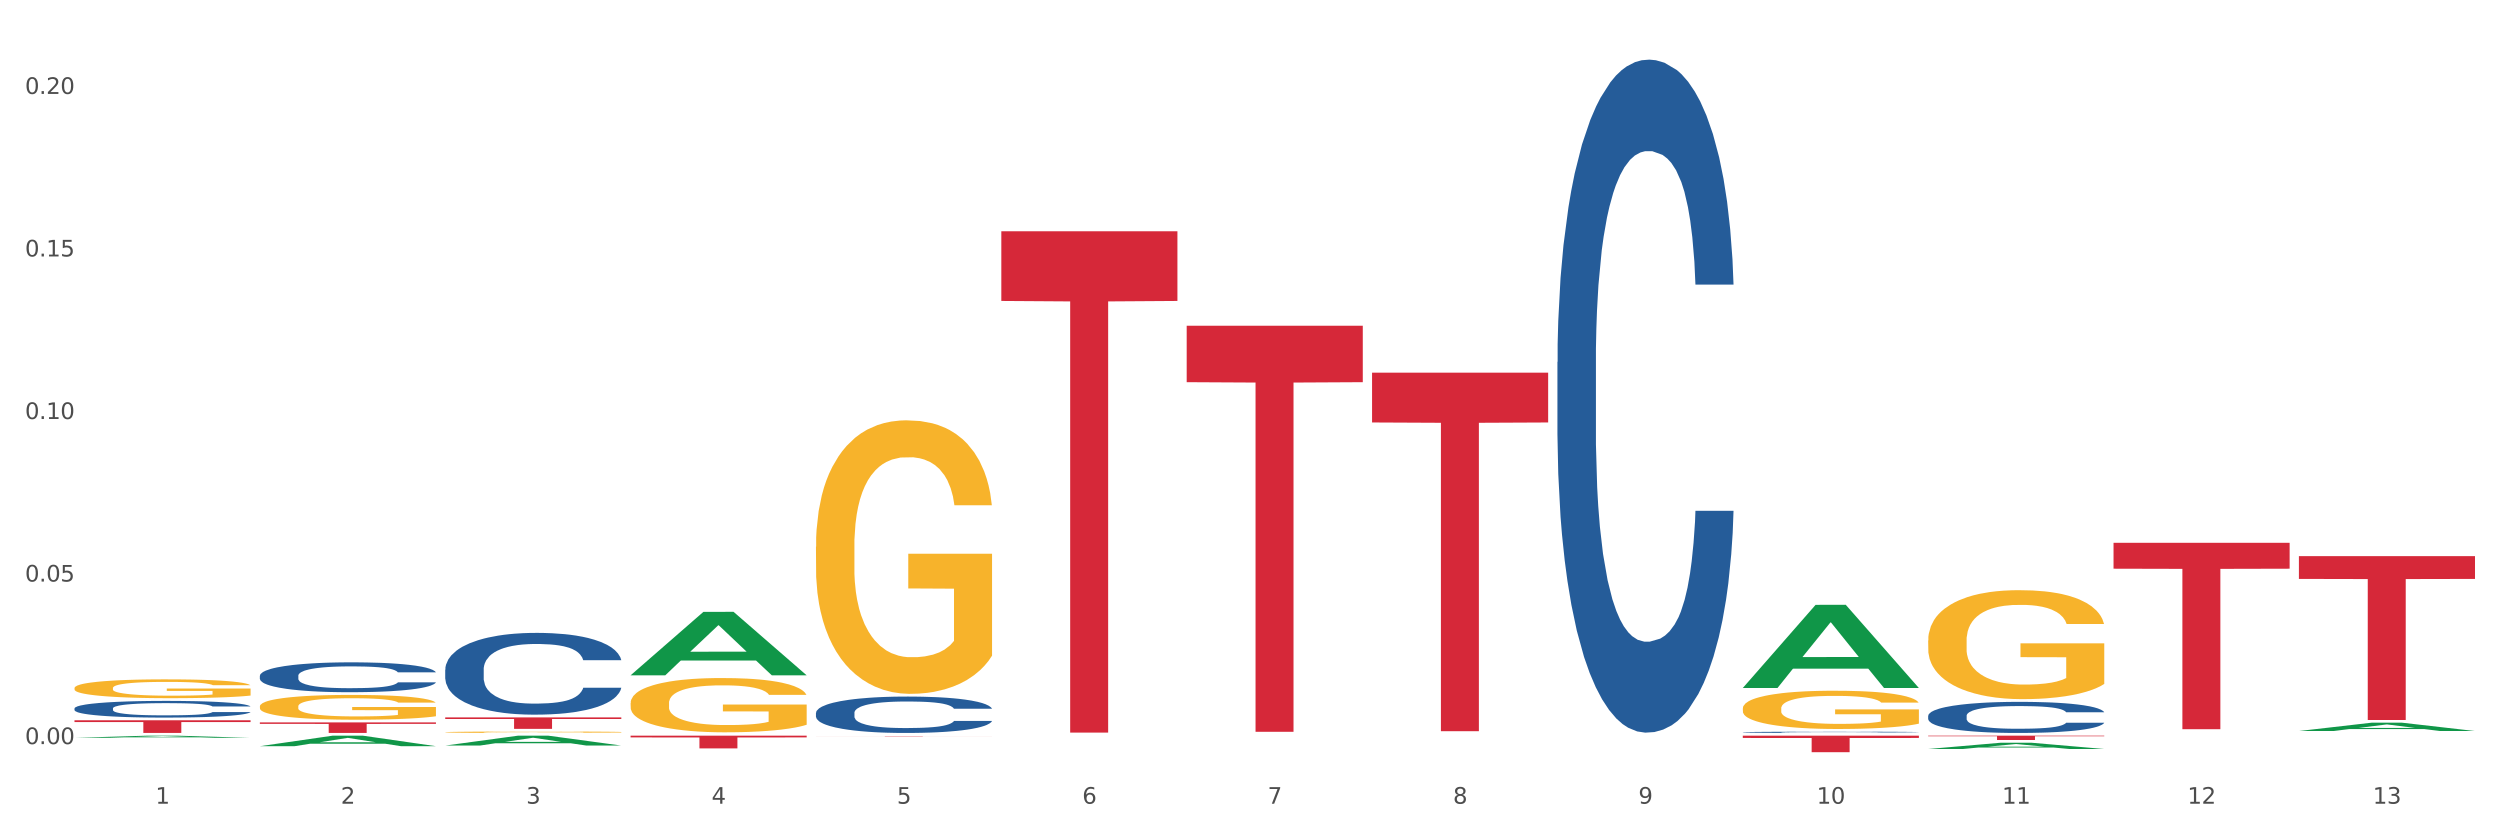 <?xml version="1.0" encoding="utf-8" standalone="no"?>
<!DOCTYPE svg PUBLIC "-//W3C//DTD SVG 1.1//EN"
  "http://www.w3.org/Graphics/SVG/1.1/DTD/svg11.dtd">
<svg xmlns:xlink="http://www.w3.org/1999/xlink" width="1080pt" height="360pt" viewBox="0 0 1080 360" xmlns="http://www.w3.org/2000/svg" version="1.1">
 <rect x="0" y="0" width="1080" height="360" fill="#333333" stroke="none"/>
 <defs>
  <style type="text/css">*{stroke-linejoin: round; stroke-linecap: butt}</style>
 </defs>
 <g id="figure_1">
  <g id="patch_1">
   <path d="M 0 360 
L 1080 360 
L 1080 0 
L 0 0 
z
" style="fill: #ffffff; stroke: #ffffff; stroke-linejoin: miter"/>
  </g>
  <g id="axes_1">
   <g id="matplotlib.axis_1">
    <g id="xtick_1">
     <g id="text_1">
      <!-- 1 -->
      <g style="fill: #4d4d4d" transform="translate(67.159 347.204) scale(0.096 -0.096)">
       <defs>
        <path id="DejaVuSans-31" d="M 794 531 
L 1825 531 
L 1825 4091 
L 703 3866 
L 703 4441 
L 1819 4666 
L 2450 4666 
L 2450 531 
L 3481 531 
L 3481 0 
L 794 0 
L 794 531 
z
" transform="scale(0.016)"/>
       </defs>
       <use xlink:href="#DejaVuSans-31"/>
      </g>
     </g>
    </g>
    <g id="xtick_2">
     <g id="text_2">
      <!-- 2 -->
      <g style="fill: #4d4d4d" transform="translate(147.238 347.204) scale(0.096 -0.096)">
       <defs>
        <path id="DejaVuSans-32" d="M 1228 531 
L 3431 531 
L 3431 0 
L 469 0 
L 469 531 
Q 828 903 1448 1529 
Q 2069 2156 2228 2338 
Q 2531 2678 2651 2914 
Q 2772 3150 2772 3378 
Q 2772 3750 2511 3984 
Q 2250 4219 1831 4219 
Q 1534 4219 1204 4116 
Q 875 4013 500 3803 
L 500 4441 
Q 881 4594 1212 4672 
Q 1544 4750 1819 4750 
Q 2544 4750 2975 4387 
Q 3406 4025 3406 3419 
Q 3406 3131 3298 2873 
Q 3191 2616 2906 2266 
Q 2828 2175 2409 1742 
Q 1991 1309 1228 531 
z
" transform="scale(0.016)"/>
       </defs>
       <use xlink:href="#DejaVuSans-32"/>
      </g>
     </g>
    </g>
    <g id="xtick_3">
     <g id="text_3">
      <!-- 3 -->
      <g style="fill: #4d4d4d" transform="translate(227.317 347.204) scale(0.096 -0.096)">
       <defs>
        <path id="DejaVuSans-33" d="M 2597 2516 
Q 3050 2419 3304 2112 
Q 3559 1806 3559 1356 
Q 3559 666 3084 287 
Q 2609 -91 1734 -91 
Q 1441 -91 1130 -33 
Q 819 25 488 141 
L 488 750 
Q 750 597 1062 519 
Q 1375 441 1716 441 
Q 2309 441 2620 675 
Q 2931 909 2931 1356 
Q 2931 1769 2642 2001 
Q 2353 2234 1838 2234 
L 1294 2234 
L 1294 2753 
L 1863 2753 
Q 2328 2753 2575 2939 
Q 2822 3125 2822 3475 
Q 2822 3834 2567 4026 
Q 2313 4219 1838 4219 
Q 1578 4219 1281 4162 
Q 984 4106 628 3988 
L 628 4550 
Q 988 4650 1302 4700 
Q 1616 4750 1894 4750 
Q 2613 4750 3031 4423 
Q 3450 4097 3450 3541 
Q 3450 3153 3228 2886 
Q 3006 2619 2597 2516 
z
" transform="scale(0.016)"/>
       </defs>
       <use xlink:href="#DejaVuSans-33"/>
      </g>
     </g>
    </g>
    <g id="xtick_4">
     <g id="text_4">
      <!-- 4 -->
      <g style="fill: #4d4d4d" transform="translate(307.396 347.204) scale(0.096 -0.096)">
       <defs>
        <path id="DejaVuSans-34" d="M 2419 4116 
L 825 1625 
L 2419 1625 
L 2419 4116 
z
M 2253 4666 
L 3047 4666 
L 3047 1625 
L 3713 1625 
L 3713 1100 
L 3047 1100 
L 3047 0 
L 2419 0 
L 2419 1100 
L 313 1100 
L 313 1709 
L 2253 4666 
z
" transform="scale(0.016)"/>
       </defs>
       <use xlink:href="#DejaVuSans-34"/>
      </g>
     </g>
    </g>
    <g id="xtick_5">
     <g id="text_5">
      <!-- 5 -->
      <g style="fill: #4d4d4d" transform="translate(387.475 347.204) scale(0.096 -0.096)">
       <defs>
        <path id="DejaVuSans-35" d="M 691 4666 
L 3169 4666 
L 3169 4134 
L 1269 4134 
L 1269 2991 
Q 1406 3038 1543 3061 
Q 1681 3084 1819 3084 
Q 2600 3084 3056 2656 
Q 3513 2228 3513 1497 
Q 3513 744 3044 326 
Q 2575 -91 1722 -91 
Q 1428 -91 1123 -41 
Q 819 9 494 109 
L 494 744 
Q 775 591 1075 516 
Q 1375 441 1709 441 
Q 2250 441 2565 725 
Q 2881 1009 2881 1497 
Q 2881 1984 2565 2268 
Q 2250 2553 1709 2553 
Q 1456 2553 1204 2497 
Q 953 2441 691 2322 
L 691 4666 
z
" transform="scale(0.016)"/>
       </defs>
       <use xlink:href="#DejaVuSans-35"/>
      </g>
     </g>
    </g>
    <g id="xtick_6">
     <g id="text_6">
      <!-- 6 -->
      <g style="fill: #4d4d4d" transform="translate(467.554 347.204) scale(0.096 -0.096)">
       <defs>
        <path id="DejaVuSans-36" d="M 2113 2584 
Q 1688 2584 1439 2293 
Q 1191 2003 1191 1497 
Q 1191 994 1439 701 
Q 1688 409 2113 409 
Q 2538 409 2786 701 
Q 3034 994 3034 1497 
Q 3034 2003 2786 2293 
Q 2538 2584 2113 2584 
z
M 3366 4563 
L 3366 3988 
Q 3128 4100 2886 4159 
Q 2644 4219 2406 4219 
Q 1781 4219 1451 3797 
Q 1122 3375 1075 2522 
Q 1259 2794 1537 2939 
Q 1816 3084 2150 3084 
Q 2853 3084 3261 2657 
Q 3669 2231 3669 1497 
Q 3669 778 3244 343 
Q 2819 -91 2113 -91 
Q 1303 -91 875 529 
Q 447 1150 447 2328 
Q 447 3434 972 4092 
Q 1497 4750 2381 4750 
Q 2619 4750 2861 4703 
Q 3103 4656 3366 4563 
z
" transform="scale(0.016)"/>
       </defs>
       <use xlink:href="#DejaVuSans-36"/>
      </g>
     </g>
    </g>
    <g id="xtick_7">
     <g id="text_7">
      <!-- 7 -->
      <g style="fill: #4d4d4d" transform="translate(547.634 347.204) scale(0.096 -0.096)">
       <defs>
        <path id="DejaVuSans-37" d="M 525 4666 
L 3525 4666 
L 3525 4397 
L 1831 0 
L 1172 0 
L 2766 4134 
L 525 4134 
L 525 4666 
z
" transform="scale(0.016)"/>
       </defs>
       <use xlink:href="#DejaVuSans-37"/>
      </g>
     </g>
    </g>
    <g id="xtick_8">
     <g id="text_8">
      <!-- 8 -->
      <g style="fill: #4d4d4d" transform="translate(627.713 347.204) scale(0.096 -0.096)">
       <defs>
        <path id="DejaVuSans-38" d="M 2034 2216 
Q 1584 2216 1326 1975 
Q 1069 1734 1069 1313 
Q 1069 891 1326 650 
Q 1584 409 2034 409 
Q 2484 409 2743 651 
Q 3003 894 3003 1313 
Q 3003 1734 2745 1975 
Q 2488 2216 2034 2216 
z
M 1403 2484 
Q 997 2584 770 2862 
Q 544 3141 544 3541 
Q 544 4100 942 4425 
Q 1341 4750 2034 4750 
Q 2731 4750 3128 4425 
Q 3525 4100 3525 3541 
Q 3525 3141 3298 2862 
Q 3072 2584 2669 2484 
Q 3125 2378 3379 2068 
Q 3634 1759 3634 1313 
Q 3634 634 3220 271 
Q 2806 -91 2034 -91 
Q 1263 -91 848 271 
Q 434 634 434 1313 
Q 434 1759 690 2068 
Q 947 2378 1403 2484 
z
M 1172 3481 
Q 1172 3119 1398 2916 
Q 1625 2713 2034 2713 
Q 2441 2713 2670 2916 
Q 2900 3119 2900 3481 
Q 2900 3844 2670 4047 
Q 2441 4250 2034 4250 
Q 1625 4250 1398 4047 
Q 1172 3844 1172 3481 
z
" transform="scale(0.016)"/>
       </defs>
       <use xlink:href="#DejaVuSans-38"/>
      </g>
     </g>
    </g>
    <g id="xtick_9">
     <g id="text_9">
      <!-- 9 -->
      <g style="fill: #4d4d4d" transform="translate(707.792 347.204) scale(0.096 -0.096)">
       <defs>
        <path id="DejaVuSans-39" d="M 703 97 
L 703 672 
Q 941 559 1184 500 
Q 1428 441 1663 441 
Q 2288 441 2617 861 
Q 2947 1281 2994 2138 
Q 2813 1869 2534 1725 
Q 2256 1581 1919 1581 
Q 1219 1581 811 2004 
Q 403 2428 403 3163 
Q 403 3881 828 4315 
Q 1253 4750 1959 4750 
Q 2769 4750 3195 4129 
Q 3622 3509 3622 2328 
Q 3622 1225 3098 567 
Q 2575 -91 1691 -91 
Q 1453 -91 1209 -44 
Q 966 3 703 97 
z
M 1959 2075 
Q 2384 2075 2632 2365 
Q 2881 2656 2881 3163 
Q 2881 3666 2632 3958 
Q 2384 4250 1959 4250 
Q 1534 4250 1286 3958 
Q 1038 3666 1038 3163 
Q 1038 2656 1286 2365 
Q 1534 2075 1959 2075 
z
" transform="scale(0.016)"/>
       </defs>
       <use xlink:href="#DejaVuSans-39"/>
      </g>
     </g>
    </g>
    <g id="xtick_10">
     <g id="text_10">
      <!-- 10 -->
      <g style="fill: #4d4d4d" transform="translate(784.817 347.204) scale(0.096 -0.096)">
       <defs>
        <path id="DejaVuSans-30" d="M 2034 4250 
Q 1547 4250 1301 3770 
Q 1056 3291 1056 2328 
Q 1056 1369 1301 889 
Q 1547 409 2034 409 
Q 2525 409 2770 889 
Q 3016 1369 3016 2328 
Q 3016 3291 2770 3770 
Q 2525 4250 2034 4250 
z
M 2034 4750 
Q 2819 4750 3233 4129 
Q 3647 3509 3647 2328 
Q 3647 1150 3233 529 
Q 2819 -91 2034 -91 
Q 1250 -91 836 529 
Q 422 1150 422 2328 
Q 422 3509 836 4129 
Q 1250 4750 2034 4750 
z
" transform="scale(0.016)"/>
       </defs>
       <use xlink:href="#DejaVuSans-31"/>
       <use xlink:href="#DejaVuSans-30" transform="translate(63.623 0)"/>
      </g>
     </g>
    </g>
    <g id="xtick_11">
     <g id="text_11">
      <!-- 11 -->
      <g style="fill: #4d4d4d" transform="translate(864.896 347.204) scale(0.096 -0.096)">
       <use xlink:href="#DejaVuSans-31"/>
       <use xlink:href="#DejaVuSans-31" transform="translate(63.623 0)"/>
      </g>
     </g>
    </g>
    <g id="xtick_12">
     <g id="text_12">
      <!-- 12 -->
      <g style="fill: #4d4d4d" transform="translate(944.975 347.204) scale(0.096 -0.096)">
       <use xlink:href="#DejaVuSans-31"/>
       <use xlink:href="#DejaVuSans-32" transform="translate(63.623 0)"/>
      </g>
     </g>
    </g>
    <g id="xtick_13">
     <g id="text_13">
      <!-- 13 -->
      <g style="fill: #4d4d4d" transform="translate(1025.054 347.204) scale(0.096 -0.096)">
       <use xlink:href="#DejaVuSans-31"/>
       <use xlink:href="#DejaVuSans-33" transform="translate(63.623 0)"/>
      </g>
     </g>
    </g>
    <g id="xtick_14"/>
    <g id="xtick_15"/>
    <g id="xtick_16"/>
    <g id="xtick_17"/>
    <g id="xtick_18"/>
    <g id="xtick_19"/>
    <g id="xtick_20"/>
    <g id="xtick_21"/>
    <g id="xtick_22"/>
    <g id="xtick_23"/>
    <g id="xtick_24"/>
    <g id="xtick_25"/>
   </g>
   <g id="matplotlib.axis_2">
    <g id="ytick_1">
     <g id="text_14">
      <!-- 0.00 -->
      <g style="fill: #4d4d4d" transform="translate(10.8 321.455) scale(0.096 -0.096)">
       <defs>
        <path id="DejaVuSans-2e" d="M 684 794 
L 1344 794 
L 1344 0 
L 684 0 
L 684 794 
z
" transform="scale(0.016)"/>
       </defs>
       <use xlink:href="#DejaVuSans-30"/>
       <use xlink:href="#DejaVuSans-2e" transform="translate(63.623 0)"/>
       <use xlink:href="#DejaVuSans-30" transform="translate(95.41 0)"/>
       <use xlink:href="#DejaVuSans-30" transform="translate(159.033 0)"/>
      </g>
     </g>
    </g>
    <g id="ytick_2">
     <g id="text_15">
      <!-- 0.05 -->
      <g style="fill: #4d4d4d" transform="translate(10.8 251.235) scale(0.096 -0.096)">
       <use xlink:href="#DejaVuSans-30"/>
       <use xlink:href="#DejaVuSans-2e" transform="translate(63.623 0)"/>
       <use xlink:href="#DejaVuSans-30" transform="translate(95.41 0)"/>
       <use xlink:href="#DejaVuSans-35" transform="translate(159.033 0)"/>
      </g>
     </g>
    </g>
    <g id="ytick_3">
     <g id="text_16">
      <!-- 0.10 -->
      <g style="fill: #4d4d4d" transform="translate(10.8 181.016) scale(0.096 -0.096)">
       <use xlink:href="#DejaVuSans-30"/>
       <use xlink:href="#DejaVuSans-2e" transform="translate(63.623 0)"/>
       <use xlink:href="#DejaVuSans-31" transform="translate(95.41 0)"/>
       <use xlink:href="#DejaVuSans-30" transform="translate(159.033 0)"/>
      </g>
     </g>
    </g>
    <g id="ytick_4">
     <g id="text_17">
      <!-- 0.15 -->
      <g style="fill: #4d4d4d" transform="translate(10.8 110.797) scale(0.096 -0.096)">
       <use xlink:href="#DejaVuSans-30"/>
       <use xlink:href="#DejaVuSans-2e" transform="translate(63.623 0)"/>
       <use xlink:href="#DejaVuSans-31" transform="translate(95.41 0)"/>
       <use xlink:href="#DejaVuSans-35" transform="translate(159.033 0)"/>
      </g>
     </g>
    </g>
    <g id="ytick_5">
     <g id="text_18">
      <!-- 0.20 -->
      <g style="fill: #4d4d4d" transform="translate(10.8 40.577) scale(0.096 -0.096)">
       <use xlink:href="#DejaVuSans-30"/>
       <use xlink:href="#DejaVuSans-2e" transform="translate(63.623 0)"/>
       <use xlink:href="#DejaVuSans-32" transform="translate(95.41 0)"/>
       <use xlink:href="#DejaVuSans-30" transform="translate(159.033 0)"/>
      </g>
     </g>
    </g>
    <g id="ytick_6"/>
    <g id="ytick_7"/>
    <g id="ytick_8"/>
    <g id="ytick_9"/>
   </g>
   <g id="PolyCollection_1">
    <path d="M 32.175 318.738 
L 32.253 318.737 
L 63.625 317.808 
L 76.644 317.807 
L 108.25 318.74 
L 93.192 318.74 
L 86.369 318.523 
L 53.978 318.523 
L 53.743 318.526 
L 47.155 318.74 
L 32.175 318.74 
L 32.175 318.738 
L 58.056 318.393 
L 82.291 318.392 
L 70.291 318.006 
L 70.134 318.004 
L 69.977 318.007 
L 57.978 318.392 
L 58.056 318.393 
L 32.175 318.738 
z
" clip-path="url(#pebf5b2385c)" style="fill: #109648"/>
    <path d="M 112.254 322.35 
L 112.333 322.345 
L 143.704 317.812 
L 156.723 317.807 
L 188.329 322.358 
L 173.271 322.358 
L 166.448 321.298 
L 134.057 321.298 
L 133.822 321.316 
L 127.234 322.358 
L 112.254 322.358 
L 112.254 322.35 
L 138.135 320.666 
L 162.37 320.662 
L 150.37 318.777 
L 150.213 318.769 
L 150.056 318.782 
L 138.057 320.662 
L 138.135 320.666 
L 112.254 322.35 
z
" clip-path="url(#pebf5b2385c)" style="fill: #109648"/>
    <path d="M 192.333 322.077 
L 192.412 322.073 
L 223.783 317.811 
L 236.802 317.807 
L 268.408 322.085 
L 253.35 322.085 
L 246.527 321.089 
L 214.136 321.089 
L 213.901 321.105 
L 207.313 322.085 
L 192.333 322.085 
L 192.333 322.077 
L 218.215 320.494 
L 242.449 320.49 
L 230.449 318.719 
L 230.292 318.711 
L 230.136 318.723 
L 218.136 320.49 
L 218.215 320.494 
L 192.333 322.077 
z
" clip-path="url(#pebf5b2385c)" style="fill: #109648"/>
    <path d="M 32.175 311.169 
L 108.25 311.169 
L 108.25 311.929 
L 78.325 311.934 
L 78.325 316.639 
L 61.92 316.639 
L 61.92 311.934 
L 32.175 311.929 
L 32.175 311.174 
L 32.175 311.169 
z
" clip-path="url(#pebf5b2385c)" style="fill: #d62839"/>
    <path d="M 272.412 317.807 
L 348.488 317.807 
L 348.488 318.57 
L 318.562 318.575 
L 318.562 323.297 
L 302.157 323.297 
L 302.157 318.575 
L 272.412 318.57 
L 272.412 317.813 
L 272.412 317.807 
z
" clip-path="url(#pebf5b2385c)" style="fill: #d62839"/>
    <path d="M 192.333 309.906 
L 268.408 309.906 
L 268.408 310.595 
L 238.483 310.599 
L 238.483 314.861 
L 222.078 314.861 
L 222.078 310.599 
L 192.333 310.595 
L 192.333 309.911 
L 192.333 309.906 
z
" clip-path="url(#pebf5b2385c)" style="fill: #d62839"/>
    <path d="M 993.125 240.255 
L 1069.2 240.255 
L 1069.2 250.09 
L 1039.275 250.156 
L 1039.275 311.026 
L 1022.87 311.026 
L 1022.87 250.156 
L 993.125 250.09 
L 993.125 240.321 
L 993.125 240.255 
z
" clip-path="url(#pebf5b2385c)" style="fill: #d62839"/>
    <path d="M 913.046 234.487 
L 989.121 234.487 
L 989.121 245.676 
L 959.196 245.751 
L 959.196 315.001 
L 942.791 315.001 
L 942.791 245.751 
L 913.046 245.676 
L 913.046 234.563 
L 913.046 234.487 
z
" clip-path="url(#pebf5b2385c)" style="fill: #d62839"/>
    <path d="M 112.254 312.089 
L 188.329 312.089 
L 188.329 312.721 
L 158.404 312.726 
L 158.404 316.639 
L 141.999 316.639 
L 141.999 312.726 
L 112.254 312.721 
L 112.254 312.093 
L 112.254 312.089 
z
" clip-path="url(#pebf5b2385c)" style="fill: #d62839"/>
    <path d="M 832.967 317.807 
L 909.042 317.807 
L 909.042 318.067 
L 879.116 318.069 
L 879.116 319.679 
L 862.712 319.679 
L 862.712 318.069 
L 832.967 318.067 
L 832.967 317.809 
L 832.967 317.807 
z
" clip-path="url(#pebf5b2385c)" style="fill: #d62839"/>
    <path d="M 592.729 160.979 
L 668.804 160.979 
L 668.804 182.504 
L 638.879 182.649 
L 638.879 315.868 
L 622.474 315.868 
L 622.474 182.649 
L 592.729 182.504 
L 592.729 161.125 
L 592.729 160.979 
z
" clip-path="url(#pebf5b2385c)" style="fill: #d62839"/>
    <path d="M 752.887 317.807 
L 828.963 317.807 
L 828.963 318.8 
L 799.037 318.807 
L 799.037 324.95 
L 782.632 324.95 
L 782.632 318.807 
L 752.887 318.8 
L 752.887 317.814 
L 752.887 317.807 
z
" clip-path="url(#pebf5b2385c)" style="fill: #d62839"/>
    <path d="M 432.571 99.91 
L 508.646 99.91 
L 508.646 130.008 
L 478.721 130.211 
L 478.721 316.491 
L 462.316 316.491 
L 462.316 130.211 
L 432.571 130.008 
L 432.571 100.114 
L 432.571 99.91 
z
" clip-path="url(#pebf5b2385c)" style="fill: #d62839"/>
    <path d="M 512.65 140.722 
L 588.725 140.722 
L 588.725 165.1 
L 558.8 165.264 
L 558.8 316.144 
L 542.395 316.144 
L 542.395 165.264 
L 512.65 165.1 
L 512.65 140.886 
L 512.65 140.722 
z
" clip-path="url(#pebf5b2385c)" style="fill: #d62839"/>
    <path d="M 832.967 276.71 
L 833.056 276.667 
L 833.056 275.119 
L 833.236 273.786 
L 834.134 270.562 
L 835.481 267.896 
L 836.469 266.477 
L 837.457 265.317 
L 838.625 264.156 
L 840.062 262.952 
L 842.667 261.189 
L 844.283 260.286 
L 846.259 259.34 
L 849.852 257.965 
L 852.457 257.191 
L 855.151 256.546 
L 859.552 255.772 
L 862.427 255.428 
L 865.48 255.17 
L 869.163 254.998 
L 871.947 254.955 
L 878.055 255.084 
L 883.264 255.471 
L 885.779 255.772 
L 889.012 256.288 
L 890.719 256.632 
L 893.503 257.32 
L 896.377 258.223 
L 898.353 258.996 
L 901.317 260.458 
L 903.563 261.92 
L 905.629 263.726 
L 906.706 264.973 
L 907.515 266.133 
L 908.233 267.466 
L 908.952 269.573 
L 892.785 269.573 
L 892.156 268.068 
L 891.168 266.649 
L 889.731 265.274 
L 888.474 264.414 
L 886.318 263.339 
L 884.342 262.651 
L 882.276 262.135 
L 879.761 261.705 
L 877.785 261.49 
L 875.001 261.318 
L 869.522 261.361 
L 865.84 261.705 
L 863.325 262.135 
L 861.708 262.522 
L 860.271 262.952 
L 858.654 263.554 
L 856.768 264.457 
L 855.421 265.274 
L 854.074 266.305 
L 852.996 267.337 
L 852.008 268.541 
L 851.199 269.831 
L 850.571 271.164 
L 850.032 272.798 
L 849.583 275.506 
L 849.583 281.396 
L 849.762 282.729 
L 850.211 284.492 
L 850.75 285.825 
L 851.648 287.416 
L 852.457 288.49 
L 853.984 290.038 
L 855.69 291.328 
L 857.038 292.145 
L 858.385 292.833 
L 860.72 293.779 
L 863.325 294.553 
L 865.57 295.026 
L 868.624 295.455 
L 870.69 295.627 
L 872.486 295.713 
L 876.887 295.713 
L 880.031 295.584 
L 883.534 295.283 
L 886.228 294.897 
L 888.474 294.424 
L 890.988 293.65 
L 892.605 292.919 
L 892.605 283.933 
L 872.845 283.89 
L 872.845 277.914 
L 909.042 277.914 
L 909.042 295.455 
L 907.515 296.358 
L 905.808 297.175 
L 904.012 297.906 
L 901.317 298.809 
L 898.084 299.669 
L 895.21 300.271 
L 892.156 300.787 
L 888.563 301.26 
L 883.893 301.69 
L 881.019 301.862 
L 877.426 301.991 
L 873.205 302.034 
L 869.522 301.948 
L 865.929 301.733 
L 862.157 301.346 
L 858.475 300.787 
L 855.69 300.228 
L 852.906 299.54 
L 849.942 298.637 
L 847.607 297.777 
L 845.81 297.003 
L 843.834 296.014 
L 841.679 294.725 
L 840.062 293.564 
L 838.625 292.36 
L 837.098 290.812 
L 836.02 289.479 
L 834.942 287.803 
L 834.314 286.556 
L 833.595 284.621 
L 833.056 281.912 
L 832.967 276.71 
z
" clip-path="url(#pebf5b2385c)" style="fill: #f7b32b"/>
    <path d="M 352.492 318.036 
L 428.567 318.036 
L 428.567 318.054 
L 398.641 318.054 
L 398.641 318.167 
L 382.237 318.167 
L 382.237 318.054 
L 352.492 318.054 
L 352.492 318.036 
L 352.492 318.036 
z
" clip-path="url(#pebf5b2385c)" style="fill: #d62839"/>
    <path d="M 32.175 306.027 
L 32.265 306.021 
L 32.265 305.836 
L 32.535 305.586 
L 33.524 305.125 
L 34.783 304.775 
L 36.941 304.367 
L 38.11 304.195 
L 39.639 304.004 
L 42.786 303.695 
L 46.383 303.431 
L 48.901 303.286 
L 50.789 303.194 
L 55.016 303.029 
L 57.443 302.957 
L 59.961 302.897 
L 62.119 302.858 
L 65.716 302.812 
L 68.594 302.792 
L 71.921 302.785 
L 74.709 302.792 
L 78.396 302.818 
L 83.791 302.897 
L 85.859 302.944 
L 88.647 303.023 
L 91.524 303.128 
L 93.862 303.233 
L 96.56 303.385 
L 99.348 303.583 
L 102.045 303.833 
L 103.934 304.064 
L 105.463 304.308 
L 106.811 304.604 
L 107.801 304.927 
L 108.25 305.197 
L 91.794 305.197 
L 91.345 304.953 
L 90.445 304.69 
L 89.546 304.512 
L 88.557 304.367 
L 87.028 304.202 
L 85.679 304.097 
L 83.431 303.971 
L 81.363 303.892 
L 79.655 303.846 
L 77.586 303.807 
L 73.18 303.767 
L 70.033 303.767 
L 68.054 303.78 
L 65.627 303.813 
L 63.558 303.859 
L 61.13 303.939 
L 59.242 304.024 
L 57.354 304.136 
L 56.274 304.215 
L 54.656 304.36 
L 53.577 304.479 
L 52.138 304.683 
L 51.329 304.828 
L 49.89 305.204 
L 49.26 305.48 
L 48.991 305.671 
L 48.811 305.882 
L 48.811 306.91 
L 49.35 307.371 
L 49.8 307.569 
L 50.519 307.793 
L 51.868 308.083 
L 53.847 308.366 
L 55.915 308.571 
L 57.623 308.696 
L 59.242 308.788 
L 60.861 308.861 
L 62.839 308.926 
L 64.457 308.966 
L 66.885 309.005 
L 69.763 309.025 
L 72.011 309.025 
L 76.597 308.992 
L 78.665 308.959 
L 80.644 308.913 
L 82.802 308.841 
L 84.51 308.762 
L 85.5 308.702 
L 87.118 308.577 
L 88.377 308.445 
L 89.456 308.294 
L 90.176 308.162 
L 90.985 307.964 
L 91.614 307.74 
L 91.794 307.622 
L 108.25 307.622 
L 107.89 307.859 
L 107.261 308.09 
L 106.002 308.399 
L 105.013 308.577 
L 103.484 308.795 
L 101.866 308.979 
L 99.618 309.183 
L 97.549 309.335 
L 95.391 309.467 
L 93.053 309.585 
L 88.827 309.75 
L 87.298 309.796 
L 84.061 309.875 
L 81.543 309.921 
L 77.856 309.967 
L 74.079 309.994 
L 70.123 310 
L 66.616 309.987 
L 62.749 309.948 
L 60.321 309.908 
L 57.623 309.849 
L 54.476 309.757 
L 51.509 309.645 
L 48.721 309.513 
L 46.113 309.361 
L 43.685 309.19 
L 40.538 308.907 
L 38.2 308.63 
L 36.491 308.373 
L 35.322 308.155 
L 34.153 307.879 
L 33.524 307.688 
L 32.535 307.226 
L 32.175 306.798 
L 32.175 306.027 
z
" clip-path="url(#pebf5b2385c)" style="fill: #255c99"/>
    <path d="M 112.254 291.928 
L 112.344 291.916 
L 112.344 291.586 
L 112.614 291.138 
L 113.603 290.313 
L 114.862 289.689 
L 117.02 288.958 
L 118.189 288.651 
L 119.718 288.31 
L 122.865 287.756 
L 126.462 287.284 
L 128.98 287.025 
L 130.868 286.86 
L 135.095 286.565 
L 137.523 286.436 
L 140.04 286.33 
L 142.199 286.259 
L 145.796 286.176 
L 148.673 286.141 
L 152 286.129 
L 154.788 286.141 
L 158.475 286.188 
L 163.87 286.33 
L 165.938 286.412 
L 168.726 286.554 
L 171.604 286.742 
L 173.942 286.931 
L 176.639 287.202 
L 179.427 287.555 
L 182.125 288.003 
L 184.013 288.416 
L 185.542 288.852 
L 186.891 289.382 
L 187.88 289.96 
L 188.329 290.443 
L 171.873 290.443 
L 171.424 290.007 
L 170.525 289.535 
L 169.625 289.217 
L 168.636 288.958 
L 167.107 288.663 
L 165.759 288.475 
L 163.51 288.251 
L 161.442 288.109 
L 159.734 288.027 
L 157.665 287.956 
L 153.259 287.885 
L 150.112 287.885 
L 148.134 287.909 
L 145.706 287.968 
L 143.637 288.05 
L 141.209 288.192 
L 139.321 288.345 
L 137.433 288.545 
L 136.354 288.687 
L 134.735 288.946 
L 133.656 289.158 
L 132.217 289.524 
L 131.408 289.783 
L 129.969 290.455 
L 129.34 290.95 
L 129.07 291.292 
L 128.89 291.669 
L 128.89 293.507 
L 129.43 294.332 
L 129.879 294.686 
L 130.599 295.087 
L 131.947 295.605 
L 133.926 296.112 
L 135.994 296.477 
L 137.702 296.701 
L 139.321 296.866 
L 140.94 296.996 
L 142.918 297.114 
L 144.537 297.184 
L 146.965 297.255 
L 149.842 297.291 
L 152.09 297.291 
L 156.676 297.232 
L 158.745 297.173 
L 160.723 297.09 
L 162.881 296.961 
L 164.59 296.819 
L 165.579 296.713 
L 167.197 296.489 
L 168.456 296.253 
L 169.535 295.982 
L 170.255 295.747 
L 171.064 295.393 
L 171.694 294.992 
L 171.873 294.78 
L 188.329 294.78 
L 187.97 295.204 
L 187.34 295.617 
L 186.081 296.171 
L 185.092 296.489 
L 183.563 296.878 
L 181.945 297.208 
L 179.697 297.573 
L 177.628 297.844 
L 175.47 298.08 
L 173.132 298.292 
L 168.906 298.587 
L 167.377 298.669 
L 164.14 298.811 
L 161.622 298.893 
L 157.935 298.976 
L 154.158 299.023 
L 150.202 299.035 
L 146.695 299.011 
L 142.828 298.941 
L 140.4 298.87 
L 137.702 298.764 
L 134.555 298.599 
L 131.588 298.398 
L 128.8 298.163 
L 126.192 297.892 
L 123.764 297.585 
L 120.617 297.078 
L 118.279 296.583 
L 116.57 296.124 
L 115.401 295.735 
L 114.232 295.24 
L 113.603 294.898 
L 112.614 294.073 
L 112.254 293.307 
L 112.254 291.928 
z
" clip-path="url(#pebf5b2385c)" style="fill: #255c99"/>
    <path d="M 192.333 289.28 
L 192.423 289.248 
L 192.423 288.345 
L 192.693 287.118 
L 193.682 284.86 
L 194.941 283.149 
L 197.099 281.149 
L 198.268 280.31 
L 199.797 279.374 
L 202.944 277.857 
L 206.541 276.567 
L 209.059 275.857 
L 210.947 275.405 
L 215.174 274.598 
L 217.602 274.243 
L 220.12 273.953 
L 222.278 273.759 
L 225.875 273.533 
L 228.752 273.437 
L 232.079 273.404 
L 234.867 273.437 
L 238.554 273.566 
L 243.949 273.953 
L 246.018 274.179 
L 248.805 274.566 
L 251.683 275.082 
L 254.021 275.599 
L 256.718 276.341 
L 259.506 277.309 
L 262.204 278.535 
L 264.092 279.664 
L 265.621 280.858 
L 266.97 282.31 
L 267.959 283.892 
L 268.408 285.215 
L 251.953 285.215 
L 251.503 284.021 
L 250.604 282.73 
L 249.704 281.859 
L 248.715 281.149 
L 247.187 280.342 
L 245.838 279.826 
L 243.59 279.213 
L 241.521 278.825 
L 239.813 278.6 
L 237.745 278.406 
L 233.338 278.212 
L 230.191 278.212 
L 228.213 278.277 
L 225.785 278.438 
L 223.717 278.664 
L 221.289 279.051 
L 219.4 279.471 
L 217.512 280.019 
L 216.433 280.407 
L 214.814 281.116 
L 213.735 281.697 
L 212.296 282.698 
L 211.487 283.407 
L 210.048 285.247 
L 209.419 286.602 
L 209.149 287.538 
L 208.969 288.57 
L 208.969 293.604 
L 209.509 295.863 
L 209.958 296.831 
L 210.678 297.928 
L 212.027 299.348 
L 214.005 300.735 
L 216.073 301.736 
L 217.782 302.349 
L 219.4 302.801 
L 221.019 303.156 
L 222.997 303.478 
L 224.616 303.672 
L 227.044 303.865 
L 229.921 303.962 
L 232.169 303.962 
L 236.755 303.801 
L 238.824 303.64 
L 240.802 303.414 
L 242.96 303.059 
L 244.669 302.672 
L 245.658 302.381 
L 247.276 301.768 
L 248.535 301.123 
L 249.615 300.381 
L 250.334 299.735 
L 251.143 298.767 
L 251.773 297.67 
L 251.953 297.089 
L 268.408 297.089 
L 268.049 298.251 
L 267.419 299.38 
L 266.16 300.897 
L 265.171 301.768 
L 263.643 302.833 
L 262.024 303.736 
L 259.776 304.737 
L 257.708 305.479 
L 255.549 306.124 
L 253.211 306.705 
L 248.985 307.512 
L 247.456 307.738 
L 244.219 308.125 
L 241.701 308.351 
L 238.014 308.577 
L 234.238 308.706 
L 230.281 308.738 
L 226.774 308.673 
L 222.907 308.48 
L 220.479 308.286 
L 217.782 307.996 
L 214.634 307.544 
L 211.667 306.995 
L 208.879 306.35 
L 206.271 305.608 
L 203.843 304.769 
L 200.696 303.381 
L 198.358 302.026 
L 196.65 300.768 
L 195.481 299.703 
L 194.312 298.348 
L 193.682 297.412 
L 192.693 295.153 
L 192.333 293.056 
L 192.333 289.28 
z
" clip-path="url(#pebf5b2385c)" style="fill: #255c99"/>
    <path d="M 352.492 307.98 
L 352.582 307.966 
L 352.582 307.564 
L 352.851 307.018 
L 353.84 306.013 
L 355.099 305.252 
L 357.258 304.361 
L 358.427 303.988 
L 359.955 303.571 
L 363.103 302.896 
L 366.699 302.322 
L 369.217 302.006 
L 371.106 301.805 
L 375.332 301.446 
L 377.76 301.288 
L 380.278 301.159 
L 382.436 301.073 
L 386.033 300.972 
L 388.911 300.929 
L 392.238 300.915 
L 395.025 300.929 
L 398.712 300.987 
L 404.108 301.159 
L 406.176 301.259 
L 408.963 301.432 
L 411.841 301.661 
L 414.179 301.891 
L 416.877 302.222 
L 419.664 302.652 
L 422.362 303.198 
L 424.25 303.701 
L 425.779 304.232 
L 427.128 304.878 
L 428.117 305.582 
L 428.567 306.171 
L 412.111 306.171 
L 411.661 305.639 
L 410.762 305.065 
L 409.863 304.677 
L 408.874 304.361 
L 407.345 304.002 
L 405.996 303.772 
L 403.748 303.5 
L 401.68 303.327 
L 399.971 303.227 
L 397.903 303.141 
L 393.497 303.054 
L 390.349 303.054 
L 388.371 303.083 
L 385.943 303.155 
L 383.875 303.255 
L 381.447 303.428 
L 379.559 303.614 
L 377.67 303.859 
L 376.591 304.031 
L 374.972 304.347 
L 373.893 304.605 
L 372.455 305.05 
L 371.645 305.366 
L 370.207 306.185 
L 369.577 306.788 
L 369.307 307.205 
L 369.127 307.664 
L 369.127 309.904 
L 369.667 310.909 
L 370.117 311.34 
L 370.836 311.828 
L 372.185 312.46 
L 374.163 313.078 
L 376.231 313.523 
L 377.94 313.796 
L 379.559 313.997 
L 381.177 314.155 
L 383.155 314.298 
L 384.774 314.385 
L 387.202 314.471 
L 390.08 314.514 
L 392.328 314.514 
L 396.914 314.442 
L 398.982 314.37 
L 400.96 314.27 
L 403.118 314.112 
L 404.827 313.939 
L 405.816 313.81 
L 407.435 313.537 
L 408.694 313.25 
L 409.773 312.92 
L 410.492 312.633 
L 411.302 312.202 
L 411.931 311.714 
L 412.111 311.455 
L 428.567 311.455 
L 428.207 311.972 
L 427.578 312.475 
L 426.319 313.15 
L 425.33 313.537 
L 423.801 314.011 
L 422.182 314.413 
L 419.934 314.858 
L 417.866 315.189 
L 415.708 315.476 
L 413.37 315.734 
L 409.143 316.093 
L 407.615 316.194 
L 404.377 316.366 
L 401.86 316.467 
L 398.173 316.567 
L 394.396 316.625 
L 390.439 316.639 
L 386.932 316.61 
L 383.066 316.524 
L 380.638 316.438 
L 377.94 316.309 
L 374.793 316.108 
L 371.825 315.864 
L 369.038 315.577 
L 366.43 315.246 
L 364.002 314.873 
L 360.854 314.255 
L 358.516 313.652 
L 356.808 313.092 
L 355.639 312.618 
L 354.47 312.015 
L 353.84 311.599 
L 352.851 310.594 
L 352.492 309.66 
L 352.492 307.98 
z
" clip-path="url(#pebf5b2385c)" style="fill: #255c99"/>
    <path d="M 752.887 316.338 
L 752.977 316.338 
L 752.977 316.324 
L 753.247 316.305 
L 754.236 316.27 
L 755.495 316.243 
L 757.653 316.212 
L 758.822 316.199 
L 760.351 316.185 
L 763.498 316.161 
L 767.095 316.142 
L 769.613 316.131 
L 771.501 316.124 
L 775.728 316.111 
L 778.156 316.106 
L 780.674 316.101 
L 782.832 316.098 
L 786.429 316.095 
L 789.306 316.093 
L 792.633 316.093 
L 795.421 316.093 
L 799.108 316.095 
L 804.503 316.101 
L 806.572 316.105 
L 809.359 316.111 
L 812.237 316.119 
L 814.575 316.127 
L 817.273 316.138 
L 820.06 316.153 
L 822.758 316.172 
L 824.646 316.189 
L 826.175 316.208 
L 827.524 316.23 
L 828.513 316.255 
L 828.963 316.275 
L 812.507 316.275 
L 812.057 316.257 
L 811.158 316.237 
L 810.258 316.223 
L 809.269 316.212 
L 807.741 316.2 
L 806.392 316.192 
L 804.144 316.182 
L 802.075 316.176 
L 800.367 316.173 
L 798.299 316.17 
L 793.892 316.167 
L 790.745 316.167 
L 788.767 316.168 
L 786.339 316.17 
L 784.271 316.174 
L 781.843 316.18 
L 779.954 316.186 
L 778.066 316.195 
L 776.987 316.201 
L 775.368 316.212 
L 774.289 316.221 
L 772.85 316.236 
L 772.041 316.247 
L 770.602 316.276 
L 769.973 316.297 
L 769.703 316.311 
L 769.523 316.327 
L 769.523 316.405 
L 770.063 316.44 
L 770.512 316.455 
L 771.232 316.472 
L 772.581 316.494 
L 774.559 316.515 
L 776.627 316.531 
L 778.336 316.54 
L 779.954 316.547 
L 781.573 316.553 
L 783.551 316.558 
L 785.17 316.561 
L 787.598 316.564 
L 790.475 316.565 
L 792.723 316.565 
L 797.31 316.563 
L 799.378 316.56 
L 801.356 316.557 
L 803.514 316.551 
L 805.223 316.545 
L 806.212 316.541 
L 807.831 316.531 
L 809.089 316.521 
L 810.169 316.51 
L 810.888 316.5 
L 811.697 316.485 
L 812.327 316.468 
L 812.507 316.459 
L 828.963 316.459 
L 828.603 316.477 
L 827.973 316.494 
L 826.714 316.518 
L 825.725 316.531 
L 824.197 316.548 
L 822.578 316.562 
L 820.33 316.577 
L 818.262 316.589 
L 816.104 316.599 
L 813.765 316.608 
L 809.539 316.62 
L 808.01 316.624 
L 804.773 316.63 
L 802.255 316.633 
L 798.568 316.637 
L 794.792 316.639 
L 790.835 316.639 
L 787.328 316.638 
L 783.461 316.635 
L 781.033 316.632 
L 778.336 316.628 
L 775.188 316.621 
L 772.221 316.612 
L 769.433 316.602 
L 766.825 316.591 
L 764.398 316.578 
L 761.25 316.556 
L 758.912 316.535 
L 757.204 316.516 
L 756.035 316.499 
L 754.866 316.478 
L 754.236 316.464 
L 753.247 316.429 
L 752.887 316.397 
L 752.887 316.338 
z
" clip-path="url(#pebf5b2385c)" style="fill: #255c99"/>
    <path d="M 672.808 156.397 
L 672.898 156.132 
L 672.898 148.697 
L 673.168 138.607 
L 674.157 120.02 
L 675.416 105.948 
L 677.574 89.485 
L 678.743 82.582 
L 680.272 74.881 
L 683.419 62.402 
L 687.016 51.781 
L 689.534 45.939 
L 691.422 42.222 
L 695.649 35.584 
L 698.077 32.663 
L 700.595 30.273 
L 702.753 28.68 
L 706.35 26.822 
L 709.227 26.025 
L 712.554 25.759 
L 715.342 26.025 
L 719.029 27.087 
L 724.424 30.273 
L 726.492 32.132 
L 729.28 35.318 
L 732.158 39.567 
L 734.496 43.815 
L 737.193 49.922 
L 739.981 57.888 
L 742.679 67.978 
L 744.567 77.271 
L 746.096 87.096 
L 747.445 99.044 
L 748.434 112.055 
L 748.883 122.941 
L 732.427 122.941 
L 731.978 113.117 
L 731.079 102.496 
L 730.179 95.327 
L 729.19 89.485 
L 727.661 82.847 
L 726.313 78.599 
L 724.065 73.554 
L 721.996 70.368 
L 720.288 68.509 
L 718.22 66.916 
L 713.813 65.323 
L 710.666 65.323 
L 708.688 65.854 
L 706.26 67.181 
L 704.191 69.04 
L 701.764 72.226 
L 699.875 75.678 
L 697.987 80.192 
L 696.908 83.378 
L 695.289 89.22 
L 694.21 93.999 
L 692.771 102.23 
L 691.962 108.072 
L 690.523 123.207 
L 689.894 134.359 
L 689.624 142.059 
L 689.444 150.556 
L 689.444 191.977 
L 689.984 210.564 
L 690.433 218.53 
L 691.153 227.558 
L 692.501 239.241 
L 694.48 250.658 
L 696.548 258.89 
L 698.257 263.934 
L 699.875 267.652 
L 701.494 270.573 
L 703.472 273.228 
L 705.091 274.821 
L 707.519 276.414 
L 710.396 277.211 
L 712.644 277.211 
L 717.23 275.883 
L 719.299 274.555 
L 721.277 272.697 
L 723.435 269.776 
L 725.144 266.59 
L 726.133 264.2 
L 727.751 259.155 
L 729.01 253.845 
L 730.089 247.738 
L 730.809 242.427 
L 731.618 234.461 
L 732.248 225.434 
L 732.427 220.654 
L 748.883 220.654 
L 748.524 230.213 
L 747.894 239.506 
L 746.635 251.986 
L 745.646 259.155 
L 744.117 267.917 
L 742.499 275.352 
L 740.251 283.583 
L 738.183 289.69 
L 736.024 295.001 
L 733.686 299.78 
L 729.46 306.418 
L 727.931 308.277 
L 724.694 311.463 
L 722.176 313.322 
L 718.489 315.181 
L 714.713 316.243 
L 710.756 316.508 
L 707.249 315.977 
L 703.382 314.384 
L 700.954 312.791 
L 698.257 310.401 
L 695.109 306.684 
L 692.142 302.17 
L 689.354 296.859 
L 686.746 290.752 
L 684.318 283.849 
L 681.171 272.431 
L 678.833 261.279 
L 677.125 250.924 
L 675.956 242.162 
L 674.787 231.01 
L 674.157 223.309 
L 673.168 204.723 
L 672.808 187.464 
L 672.808 156.397 
z
" clip-path="url(#pebf5b2385c)" style="fill: #255c99"/>
    <path d="M 832.967 309.239 
L 833.056 309.227 
L 833.056 308.883 
L 833.326 308.417 
L 834.315 307.558 
L 835.574 306.908 
L 837.732 306.147 
L 838.901 305.828 
L 840.43 305.472 
L 843.577 304.895 
L 847.174 304.404 
L 849.692 304.134 
L 851.581 303.963 
L 855.807 303.656 
L 858.235 303.521 
L 860.753 303.41 
L 862.911 303.337 
L 866.508 303.251 
L 869.385 303.214 
L 872.713 303.202 
L 875.5 303.214 
L 879.187 303.263 
L 884.583 303.41 
L 886.651 303.496 
L 889.438 303.644 
L 892.316 303.84 
L 894.654 304.036 
L 897.352 304.318 
L 900.139 304.687 
L 902.837 305.153 
L 904.725 305.582 
L 906.254 306.036 
L 907.603 306.589 
L 908.592 307.19 
L 909.042 307.693 
L 892.586 307.693 
L 892.136 307.239 
L 891.237 306.748 
L 890.338 306.417 
L 889.348 306.147 
L 887.82 305.84 
L 886.471 305.644 
L 884.223 305.411 
L 882.155 305.263 
L 880.446 305.177 
L 878.378 305.104 
L 873.972 305.03 
L 870.824 305.03 
L 868.846 305.055 
L 866.418 305.116 
L 864.35 305.202 
L 861.922 305.349 
L 860.033 305.509 
L 858.145 305.717 
L 857.066 305.865 
L 855.447 306.135 
L 854.368 306.356 
L 852.929 306.736 
L 852.12 307.006 
L 850.681 307.705 
L 850.052 308.221 
L 849.782 308.577 
L 849.602 308.969 
L 849.602 310.884 
L 850.142 311.743 
L 850.591 312.111 
L 851.311 312.528 
L 852.66 313.068 
L 854.638 313.596 
L 856.706 313.976 
L 858.415 314.209 
L 860.033 314.381 
L 861.652 314.516 
L 863.63 314.639 
L 865.249 314.713 
L 867.677 314.786 
L 870.554 314.823 
L 872.803 314.823 
L 877.389 314.762 
L 879.457 314.7 
L 881.435 314.614 
L 883.593 314.479 
L 885.302 314.332 
L 886.291 314.222 
L 887.91 313.988 
L 889.169 313.743 
L 890.248 313.461 
L 890.967 313.215 
L 891.776 312.847 
L 892.406 312.43 
L 892.586 312.209 
L 909.042 312.209 
L 908.682 312.651 
L 908.053 313.08 
L 906.794 313.657 
L 905.804 313.988 
L 904.276 314.393 
L 902.657 314.737 
L 900.409 315.117 
L 898.341 315.4 
L 896.183 315.645 
L 893.845 315.866 
L 889.618 316.173 
L 888.09 316.259 
L 884.852 316.406 
L 882.334 316.492 
L 878.648 316.578 
L 874.871 316.627 
L 870.914 316.639 
L 867.407 316.615 
L 863.54 316.541 
L 861.113 316.467 
L 858.415 316.357 
L 855.268 316.185 
L 852.3 315.976 
L 849.512 315.731 
L 846.905 315.449 
L 844.477 315.13 
L 841.329 314.602 
L 838.991 314.087 
L 837.283 313.608 
L 836.114 313.203 
L 834.945 312.688 
L 834.315 312.332 
L 833.326 311.473 
L 832.967 310.675 
L 832.967 309.239 
z
" clip-path="url(#pebf5b2385c)" style="fill: #255c99"/>
    <path d="M 752.887 306.034 
L 752.977 306.019 
L 752.977 305.475 
L 753.157 305.007 
L 754.055 303.875 
L 755.402 302.939 
L 756.39 302.441 
L 757.378 302.034 
L 758.546 301.626 
L 759.983 301.203 
L 762.588 300.585 
L 764.204 300.268 
L 766.18 299.936 
L 769.773 299.452 
L 772.378 299.181 
L 775.072 298.954 
L 779.473 298.683 
L 782.347 298.562 
L 785.401 298.471 
L 789.084 298.411 
L 791.868 298.396 
L 797.976 298.441 
L 803.185 298.577 
L 805.7 298.683 
L 808.933 298.864 
L 810.64 298.985 
L 813.424 299.226 
L 816.298 299.543 
L 818.274 299.815 
L 821.238 300.328 
L 823.484 300.841 
L 825.549 301.475 
L 826.627 301.913 
L 827.436 302.32 
L 828.154 302.788 
L 828.873 303.528 
L 812.706 303.528 
L 812.077 303 
L 811.089 302.502 
L 809.652 302.019 
L 808.394 301.717 
L 806.239 301.339 
L 804.263 301.098 
L 802.197 300.917 
L 799.682 300.766 
L 797.706 300.69 
L 794.922 300.63 
L 789.443 300.645 
L 785.76 300.766 
L 783.246 300.917 
L 781.629 301.053 
L 780.192 301.203 
L 778.575 301.415 
L 776.689 301.732 
L 775.342 302.019 
L 773.994 302.381 
L 772.917 302.743 
L 771.929 303.166 
L 771.12 303.619 
L 770.492 304.087 
L 769.953 304.66 
L 769.504 305.611 
L 769.504 307.679 
L 769.683 308.147 
L 770.132 308.766 
L 770.671 309.234 
L 771.569 309.792 
L 772.378 310.17 
L 773.905 310.713 
L 775.611 311.166 
L 776.958 311.453 
L 778.306 311.694 
L 780.641 312.026 
L 783.246 312.298 
L 785.491 312.464 
L 788.545 312.615 
L 790.611 312.675 
L 792.407 312.705 
L 796.808 312.705 
L 799.952 312.66 
L 803.454 312.555 
L 806.149 312.419 
L 808.394 312.253 
L 810.909 311.981 
L 812.526 311.724 
L 812.526 308.57 
L 792.766 308.554 
L 792.766 306.456 
L 828.963 306.456 
L 828.963 312.615 
L 827.436 312.932 
L 825.729 313.219 
L 823.933 313.475 
L 821.238 313.792 
L 818.005 314.094 
L 815.131 314.306 
L 812.077 314.487 
L 808.484 314.653 
L 803.814 314.804 
L 800.94 314.864 
L 797.347 314.909 
L 793.125 314.924 
L 789.443 314.894 
L 785.85 314.819 
L 782.078 314.683 
L 778.395 314.487 
L 775.611 314.29 
L 772.827 314.049 
L 769.863 313.732 
L 767.528 313.43 
L 765.731 313.158 
L 763.755 312.811 
L 761.6 312.358 
L 759.983 311.951 
L 758.546 311.528 
L 757.019 310.985 
L 755.941 310.517 
L 754.863 309.928 
L 754.235 309.49 
L 753.516 308.811 
L 752.977 307.86 
L 752.887 306.034 
z
" clip-path="url(#pebf5b2385c)" style="fill: #f7b32b"/>
    <path d="M 993.125 315.798 
L 993.203 315.795 
L 1024.574 312.198 
L 1037.594 312.194 
L 1069.2 315.805 
L 1054.142 315.805 
L 1047.319 314.964 
L 1014.928 314.964 
L 1014.693 314.978 
L 1008.105 315.805 
L 993.125 315.805 
L 993.125 315.798 
L 1019.006 314.462 
L 1043.24 314.459 
L 1031.241 312.964 
L 1031.084 312.957 
L 1030.927 312.967 
L 1018.928 314.459 
L 1019.006 314.462 
L 993.125 315.798 
z
" clip-path="url(#pebf5b2385c)" style="fill: #109648"/>
    <path d="M 832.967 323.564 
L 833.045 323.561 
L 864.416 320.85 
L 877.435 320.847 
L 909.042 323.569 
L 893.984 323.569 
L 887.16 322.935 
L 854.769 322.935 
L 854.534 322.945 
L 847.946 323.569 
L 832.967 323.569 
L 832.967 323.564 
L 858.848 322.557 
L 883.082 322.554 
L 871.083 321.427 
L 870.926 321.422 
L 870.769 321.43 
L 858.769 322.554 
L 858.848 322.557 
L 832.967 323.564 
z
" clip-path="url(#pebf5b2385c)" style="fill: #109648"/>
    <path d="M 752.887 297.16 
L 752.966 297.126 
L 784.337 261.292 
L 797.356 261.259 
L 828.963 297.228 
L 813.904 297.228 
L 807.081 288.852 
L 774.69 288.852 
L 774.455 288.987 
L 767.867 297.228 
L 752.887 297.228 
L 752.887 297.16 
L 778.769 283.853 
L 803.003 283.819 
L 791.003 268.925 
L 790.847 268.858 
L 790.69 268.959 
L 778.69 283.819 
L 778.769 283.853 
L 752.887 297.16 
z
" clip-path="url(#pebf5b2385c)" style="fill: #109648"/>
    <path d="M 352.492 236.181 
L 352.581 236.073 
L 352.581 232.187 
L 352.761 228.842 
L 353.659 220.748 
L 355.006 214.057 
L 355.994 210.495 
L 356.982 207.581 
L 358.15 204.667 
L 359.587 201.646 
L 362.192 197.221 
L 363.809 194.954 
L 365.785 192.58 
L 369.377 189.127 
L 371.982 187.184 
L 374.676 185.565 
L 379.078 183.623 
L 381.952 182.759 
L 385.005 182.112 
L 388.688 181.68 
L 391.472 181.572 
L 397.58 181.896 
L 402.789 182.867 
L 405.304 183.623 
L 408.538 184.918 
L 410.244 185.781 
L 413.028 187.508 
L 415.903 189.774 
L 417.879 191.717 
L 420.843 195.386 
L 423.088 199.055 
L 425.154 203.588 
L 426.232 206.718 
L 427.04 209.632 
L 427.758 212.977 
L 428.477 218.266 
L 412.31 218.266 
L 411.681 214.488 
L 410.693 210.927 
L 409.256 207.473 
L 407.999 205.315 
L 405.843 202.617 
L 403.867 200.89 
L 401.801 199.595 
L 399.286 198.516 
L 397.31 197.976 
L 394.526 197.545 
L 389.047 197.652 
L 385.365 198.516 
L 382.85 199.595 
L 381.233 200.566 
L 379.796 201.646 
L 378.179 203.156 
L 376.293 205.423 
L 374.946 207.473 
L 373.599 210.063 
L 372.521 212.654 
L 371.533 215.675 
L 370.724 218.913 
L 370.096 222.259 
L 369.557 226.36 
L 369.108 233.159 
L 369.108 247.944 
L 369.287 251.29 
L 369.737 255.714 
L 370.275 259.06 
L 371.174 263.053 
L 371.982 265.751 
L 373.509 269.636 
L 375.215 272.874 
L 376.563 274.925 
L 377.91 276.651 
L 380.245 279.026 
L 382.85 280.968 
L 385.095 282.155 
L 388.149 283.235 
L 390.215 283.666 
L 392.011 283.882 
L 396.412 283.882 
L 399.556 283.558 
L 403.059 282.803 
L 405.753 281.832 
L 407.999 280.644 
L 410.514 278.702 
L 412.13 276.867 
L 412.13 254.311 
L 392.37 254.204 
L 392.37 239.202 
L 428.567 239.202 
L 428.567 283.235 
L 427.04 285.501 
L 425.333 287.551 
L 423.537 289.386 
L 420.843 291.652 
L 417.609 293.811 
L 414.735 295.322 
L 411.681 296.617 
L 408.088 297.804 
L 403.418 298.883 
L 400.544 299.315 
L 396.951 299.639 
L 392.73 299.747 
L 389.047 299.531 
L 385.455 298.991 
L 381.682 298.02 
L 378 296.617 
L 375.215 295.214 
L 372.431 293.487 
L 369.467 291.221 
L 367.132 289.062 
L 365.335 287.12 
L 363.359 284.638 
L 361.204 281.4 
L 359.587 278.486 
L 358.15 275.464 
L 356.623 271.579 
L 355.545 268.233 
L 354.468 264.024 
L 353.839 260.895 
L 353.12 256.038 
L 352.581 249.239 
L 352.492 236.181 
z
" clip-path="url(#pebf5b2385c)" style="fill: #f7b32b"/>
    <path d="M 272.412 303.749 
L 272.502 303.728 
L 272.502 302.957 
L 272.682 302.293 
L 273.58 300.688 
L 274.927 299.36 
L 275.915 298.654 
L 276.903 298.075 
L 278.071 297.497 
L 279.508 296.898 
L 282.113 296.02 
L 283.729 295.57 
L 285.705 295.099 
L 289.298 294.414 
L 291.903 294.029 
L 294.597 293.708 
L 298.998 293.322 
L 301.873 293.151 
L 304.926 293.023 
L 308.609 292.937 
L 311.393 292.915 
L 317.501 292.98 
L 322.71 293.172 
L 325.225 293.322 
L 328.458 293.579 
L 330.165 293.75 
L 332.949 294.093 
L 335.823 294.543 
L 337.799 294.928 
L 340.763 295.656 
L 343.009 296.384 
L 345.075 297.283 
L 346.152 297.904 
L 346.961 298.482 
L 347.679 299.146 
L 348.398 300.195 
L 332.231 300.195 
L 331.602 299.446 
L 330.614 298.739 
L 329.177 298.054 
L 327.919 297.626 
L 325.764 297.091 
L 323.788 296.748 
L 321.722 296.491 
L 319.207 296.277 
L 317.231 296.17 
L 314.447 296.084 
L 308.968 296.106 
L 305.286 296.277 
L 302.771 296.491 
L 301.154 296.684 
L 299.717 296.898 
L 298.1 297.198 
L 296.214 297.647 
L 294.867 298.054 
L 293.52 298.568 
L 292.442 299.082 
L 291.454 299.681 
L 290.645 300.324 
L 290.017 300.987 
L 289.478 301.801 
L 289.029 303.15 
L 289.029 306.083 
L 289.208 306.747 
L 289.657 307.625 
L 290.196 308.288 
L 291.094 309.081 
L 291.903 309.616 
L 293.43 310.387 
L 295.136 311.029 
L 296.483 311.436 
L 297.831 311.778 
L 300.166 312.249 
L 302.771 312.635 
L 305.016 312.87 
L 308.07 313.085 
L 310.136 313.17 
L 311.932 313.213 
L 316.333 313.213 
L 319.477 313.149 
L 322.98 312.999 
L 325.674 312.806 
L 327.919 312.571 
L 330.434 312.185 
L 332.051 311.821 
L 332.051 307.346 
L 312.291 307.325 
L 312.291 304.349 
L 348.488 304.349 
L 348.488 313.085 
L 346.961 313.534 
L 345.254 313.941 
L 343.458 314.305 
L 340.763 314.755 
L 337.53 315.183 
L 334.656 315.483 
L 331.602 315.739 
L 328.009 315.975 
L 323.339 316.189 
L 320.465 316.275 
L 316.872 316.339 
L 312.651 316.36 
L 308.968 316.318 
L 305.375 316.211 
L 301.603 316.018 
L 297.921 315.739 
L 295.136 315.461 
L 292.352 315.119 
L 289.388 314.669 
L 287.053 314.241 
L 285.256 313.855 
L 283.28 313.363 
L 281.125 312.721 
L 279.508 312.142 
L 278.071 311.543 
L 276.544 310.772 
L 275.466 310.108 
L 274.388 309.273 
L 273.76 308.652 
L 273.041 307.689 
L 272.502 306.34 
L 272.412 303.749 
z
" clip-path="url(#pebf5b2385c)" style="fill: #f7b32b"/>
    <path d="M 192.333 316.311 
L 192.423 316.31 
L 192.423 316.29 
L 192.603 316.273 
L 193.501 316.231 
L 194.848 316.197 
L 195.836 316.178 
L 196.824 316.163 
L 197.992 316.148 
L 199.429 316.133 
L 202.034 316.11 
L 203.65 316.098 
L 205.626 316.086 
L 209.219 316.068 
L 211.824 316.058 
L 214.518 316.05 
L 218.919 316.039 
L 221.793 316.035 
L 224.847 316.032 
L 228.53 316.029 
L 231.314 316.029 
L 237.422 316.031 
L 242.631 316.036 
L 245.146 316.039 
L 248.379 316.046 
L 250.086 316.051 
L 252.87 316.06 
L 255.744 316.071 
L 257.72 316.081 
L 260.684 316.1 
L 262.93 316.119 
L 264.995 316.143 
L 266.073 316.159 
L 266.882 316.174 
L 267.6 316.191 
L 268.319 316.218 
L 252.152 316.218 
L 251.523 316.199 
L 250.535 316.18 
L 249.098 316.163 
L 247.84 316.151 
L 245.685 316.138 
L 243.709 316.129 
L 241.643 316.122 
L 239.128 316.116 
L 237.152 316.114 
L 234.368 316.111 
L 228.889 316.112 
L 225.206 316.116 
L 222.692 316.122 
L 221.075 316.127 
L 219.638 316.133 
L 218.021 316.14 
L 216.135 316.152 
L 214.788 316.163 
L 213.44 316.176 
L 212.363 316.189 
L 211.375 316.205 
L 210.566 316.222 
L 209.937 316.239 
L 209.399 316.26 
L 208.949 316.295 
L 208.949 316.372 
L 209.129 316.389 
L 209.578 316.412 
L 210.117 316.429 
L 211.015 316.45 
L 211.824 316.464 
L 213.351 316.484 
L 215.057 316.5 
L 216.404 316.511 
L 217.752 316.52 
L 220.087 316.532 
L 222.692 316.542 
L 224.937 316.548 
L 227.991 316.554 
L 230.057 316.556 
L 231.853 316.557 
L 236.254 316.557 
L 239.398 316.556 
L 242.9 316.552 
L 245.595 316.547 
L 247.84 316.541 
L 250.355 316.53 
L 251.972 316.521 
L 251.972 316.405 
L 232.212 316.404 
L 232.212 316.326 
L 268.408 316.326 
L 268.408 316.554 
L 266.882 316.566 
L 265.175 316.576 
L 263.379 316.586 
L 260.684 316.597 
L 257.451 316.609 
L 254.577 316.616 
L 251.523 316.623 
L 247.93 316.629 
L 243.26 316.635 
L 240.386 316.637 
L 236.793 316.639 
L 232.571 316.639 
L 228.889 316.638 
L 225.296 316.635 
L 221.524 316.63 
L 217.841 316.623 
L 215.057 316.616 
L 212.273 316.607 
L 209.309 316.595 
L 206.974 316.584 
L 205.177 316.574 
L 203.201 316.561 
L 201.046 316.544 
L 199.429 316.529 
L 197.992 316.514 
L 196.465 316.494 
L 195.387 316.476 
L 194.309 316.455 
L 193.681 316.439 
L 192.962 316.413 
L 192.423 316.378 
L 192.333 316.311 
z
" clip-path="url(#pebf5b2385c)" style="fill: #f7b32b"/>
    <path d="M 112.254 305.156 
L 112.344 305.146 
L 112.344 304.794 
L 112.524 304.49 
L 113.422 303.756 
L 114.769 303.149 
L 115.757 302.826 
L 116.745 302.562 
L 117.913 302.298 
L 119.35 302.024 
L 121.954 301.622 
L 123.571 301.417 
L 125.547 301.201 
L 129.14 300.888 
L 131.744 300.712 
L 134.439 300.565 
L 138.84 300.389 
L 141.714 300.311 
L 144.768 300.252 
L 148.45 300.213 
L 151.235 300.203 
L 157.342 300.232 
L 162.552 300.32 
L 165.067 300.389 
L 168.3 300.506 
L 170.007 300.585 
L 172.791 300.741 
L 175.665 300.947 
L 177.641 301.123 
L 180.605 301.456 
L 182.85 301.789 
L 184.916 302.2 
L 185.994 302.484 
L 186.802 302.748 
L 187.521 303.051 
L 188.24 303.531 
L 172.072 303.531 
L 171.444 303.188 
L 170.456 302.865 
L 169.019 302.552 
L 167.761 302.356 
L 165.606 302.112 
L 163.63 301.955 
L 161.564 301.838 
L 159.049 301.74 
L 157.073 301.691 
L 154.289 301.652 
L 148.81 301.661 
L 145.127 301.74 
L 142.612 301.838 
L 140.996 301.926 
L 139.559 302.024 
L 137.942 302.161 
L 136.056 302.366 
L 134.708 302.552 
L 133.361 302.787 
L 132.283 303.022 
L 131.295 303.296 
L 130.487 303.59 
L 129.858 303.893 
L 129.319 304.265 
L 128.87 304.882 
L 128.87 306.223 
L 129.05 306.526 
L 129.499 306.927 
L 130.038 307.231 
L 130.936 307.593 
L 131.744 307.838 
L 133.271 308.19 
L 134.978 308.484 
L 136.325 308.67 
L 137.672 308.826 
L 140.008 309.042 
L 142.612 309.218 
L 144.858 309.326 
L 147.912 309.423 
L 149.977 309.463 
L 151.774 309.482 
L 156.175 309.482 
L 159.318 309.453 
L 162.821 309.384 
L 165.516 309.296 
L 167.761 309.189 
L 170.276 309.012 
L 171.893 308.846 
L 171.893 306.8 
L 152.133 306.79 
L 152.133 305.43 
L 188.329 305.43 
L 188.329 309.423 
L 186.802 309.629 
L 185.096 309.815 
L 183.3 309.981 
L 180.605 310.187 
L 177.372 310.383 
L 174.497 310.52 
L 171.444 310.637 
L 167.851 310.745 
L 163.181 310.843 
L 160.306 310.882 
L 156.714 310.911 
L 152.492 310.921 
L 148.81 310.901 
L 145.217 310.852 
L 141.445 310.764 
L 137.762 310.637 
L 134.978 310.51 
L 132.194 310.353 
L 129.23 310.148 
L 126.894 309.952 
L 125.098 309.776 
L 123.122 309.551 
L 120.966 309.257 
L 119.35 308.993 
L 117.913 308.719 
L 116.386 308.366 
L 115.308 308.063 
L 114.23 307.681 
L 113.601 307.397 
L 112.883 306.957 
L 112.344 306.34 
L 112.254 305.156 
z
" clip-path="url(#pebf5b2385c)" style="fill: #f7b32b"/>
    <path d="M 32.175 297.241 
L 32.265 297.234 
L 32.265 296.967 
L 32.444 296.736 
L 33.343 296.179 
L 34.69 295.718 
L 35.678 295.473 
L 36.666 295.273 
L 37.833 295.072 
L 39.271 294.864 
L 41.875 294.559 
L 43.492 294.403 
L 45.468 294.24 
L 49.061 294.002 
L 51.665 293.868 
L 54.36 293.757 
L 58.761 293.623 
L 61.635 293.564 
L 64.689 293.519 
L 68.371 293.49 
L 71.156 293.482 
L 77.263 293.504 
L 82.473 293.571 
L 84.988 293.623 
L 88.221 293.712 
L 89.927 293.772 
L 92.712 293.891 
L 95.586 294.047 
L 97.562 294.181 
L 100.526 294.433 
L 102.771 294.686 
L 104.837 294.998 
L 105.915 295.213 
L 106.723 295.414 
L 107.442 295.644 
L 108.16 296.008 
L 91.993 296.008 
L 91.365 295.748 
L 90.377 295.503 
L 88.939 295.265 
L 87.682 295.117 
L 85.526 294.931 
L 83.55 294.812 
L 81.485 294.723 
L 78.97 294.649 
L 76.994 294.611 
L 74.209 294.582 
L 68.731 294.589 
L 65.048 294.649 
L 62.533 294.723 
L 60.917 294.79 
L 59.479 294.864 
L 57.863 294.968 
L 55.977 295.124 
L 54.629 295.265 
L 53.282 295.444 
L 52.204 295.622 
L 51.216 295.83 
L 50.408 296.053 
L 49.779 296.283 
L 49.24 296.565 
L 48.791 297.033 
L 48.791 298.051 
L 48.971 298.281 
L 49.42 298.586 
L 49.959 298.816 
L 50.857 299.091 
L 51.665 299.277 
L 53.192 299.544 
L 54.899 299.767 
L 56.246 299.909 
L 57.593 300.027 
L 59.929 300.191 
L 62.533 300.325 
L 64.779 300.406 
L 67.832 300.481 
L 69.898 300.51 
L 71.695 300.525 
L 76.096 300.525 
L 79.239 300.503 
L 82.742 300.451 
L 85.437 300.384 
L 87.682 300.302 
L 90.197 300.169 
L 91.814 300.042 
L 91.814 298.49 
L 72.054 298.482 
L 72.054 297.449 
L 108.25 297.449 
L 108.25 300.481 
L 106.723 300.637 
L 105.017 300.778 
L 103.22 300.904 
L 100.526 301.06 
L 97.292 301.209 
L 94.418 301.313 
L 91.365 301.402 
L 87.772 301.484 
L 83.101 301.558 
L 80.227 301.588 
L 76.635 301.61 
L 72.413 301.617 
L 68.731 301.602 
L 65.138 301.565 
L 61.366 301.498 
L 57.683 301.402 
L 54.899 301.305 
L 52.114 301.186 
L 49.15 301.03 
L 46.815 300.882 
L 45.019 300.748 
L 43.043 300.577 
L 40.887 300.354 
L 39.271 300.154 
L 37.833 299.946 
L 36.307 299.678 
L 35.229 299.448 
L 34.151 299.158 
L 33.522 298.943 
L 32.804 298.608 
L 32.265 298.14 
L 32.175 297.241 
z
" clip-path="url(#pebf5b2385c)" style="fill: #f7b32b"/>
    <path d="M 272.412 291.696 
L 272.491 291.67 
L 303.862 264.331 
L 316.881 264.305 
L 348.488 291.747 
L 333.429 291.747 
L 326.606 285.357 
L 294.215 285.357 
L 293.98 285.46 
L 287.392 291.747 
L 272.412 291.747 
L 272.412 291.696 
L 298.294 281.543 
L 322.528 281.518 
L 310.528 270.154 
L 310.372 270.103 
L 310.215 270.18 
L 298.215 281.518 
L 298.294 281.543 
L 272.412 291.696 
z
" clip-path="url(#pebf5b2385c)" style="fill: #109648"/>
   </g>
  </g>
 </g>
 <defs>
  <clipPath id="pebf5b2385c">
   <rect x="32.175" y="10.8" width="1037.025" height="329.109"/>
  </clipPath>
 </defs>
</svg>
